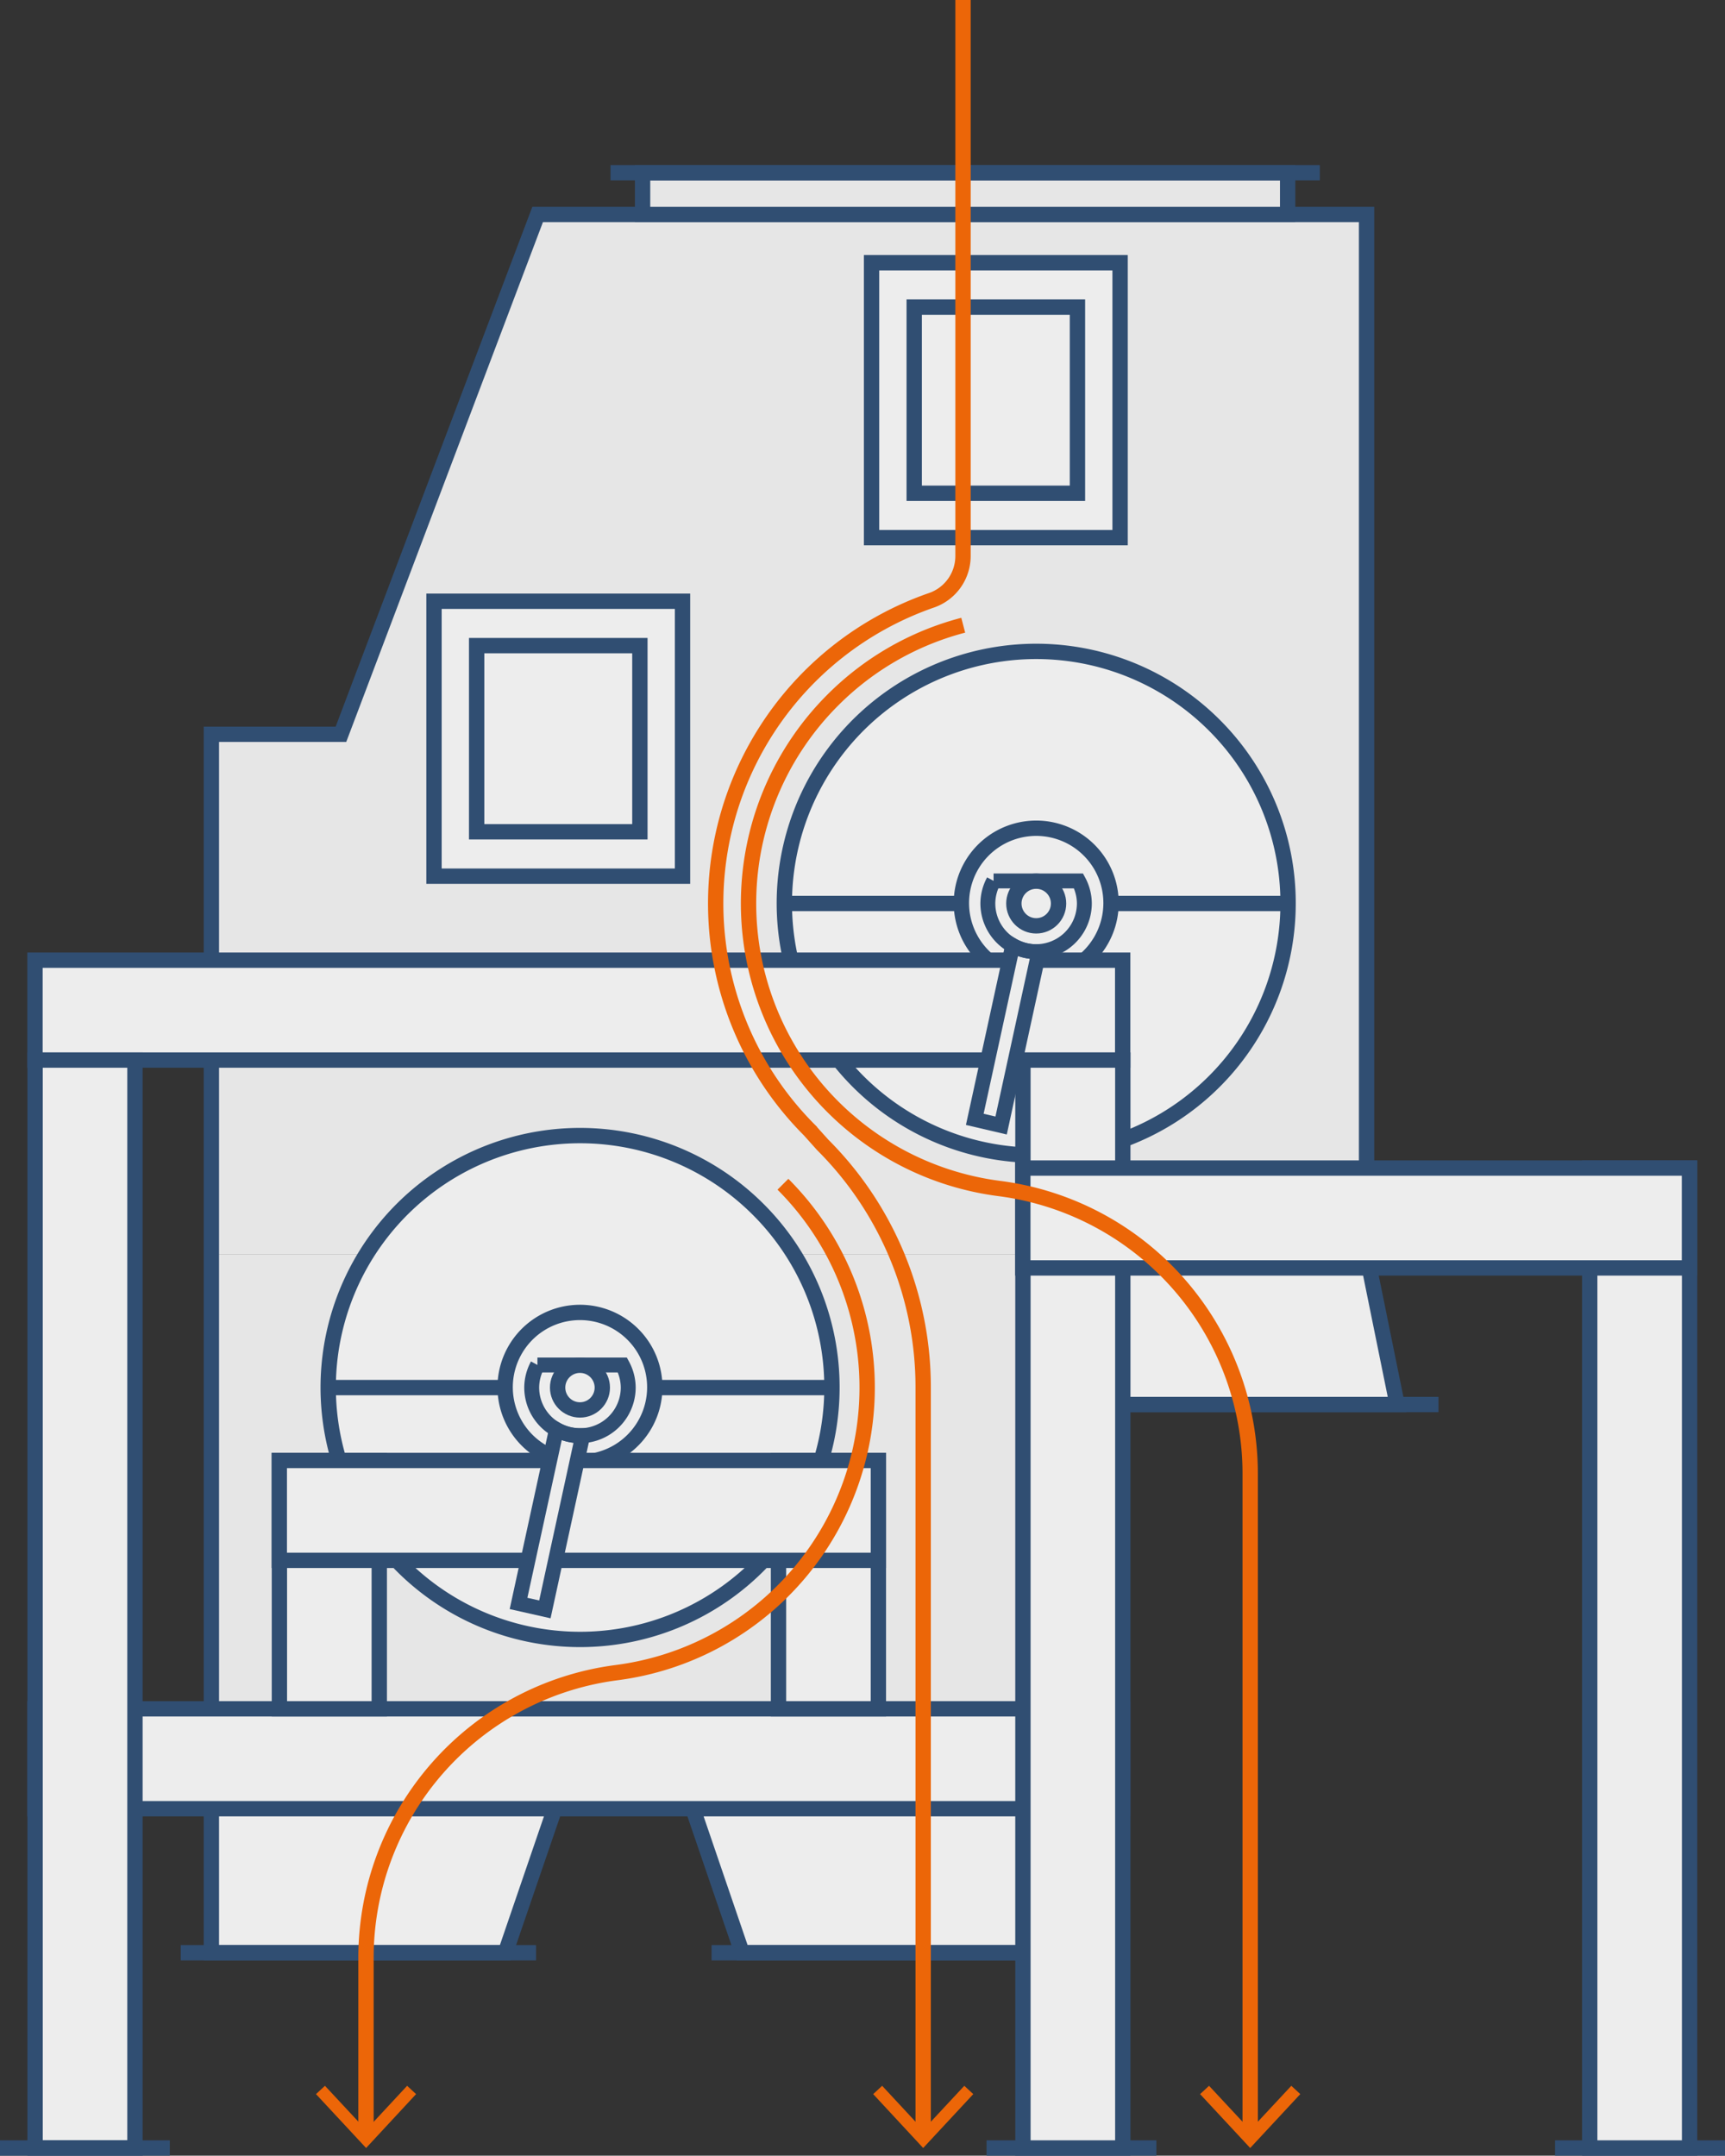 <svg xmlns="http://www.w3.org/2000/svg" viewBox="0 0 159.78 199.63">
  <rect x="0" y="0" width="159.78" height="199.63" fill="#333333" stroke="none"/>
  <title>icona-M.sepMA</title>
  <g>
    <polygon points="49.8 19.86 31.58 68 19.58 68 19.58 116.14 98.91 116.14 126.58 116.14 126.58 68 126.58 19.86 49.8 19.86" fill="#e6e6e6"/>
    <rect x="19.58" y="116.14" width="79.33" height="48.14" fill="#e6e6e6"/>
  </g>
  <polygon points="129.41 130.07 98.91 130.07 98.91 116.14 126.58 116.14 129.41 130.07" fill="#ededed"/>
  <polygon points="129.41 130.07 98.91 130.07 98.91 116.14 126.58 116.14 129.41 130.07" fill="none" stroke="#304e72" stroke-miterlimit="10" stroke-width="1.42"/>
  <line x1="133.24" y1="130.07" x2="98.91" y2="130.07" fill="none" stroke="#304e72" stroke-miterlimit="10" stroke-width="1.42"/>
  <polygon points="46.81 180.84 19.58 180.84 19.58 164.28 52.48 164.28 46.81 180.84" fill="#ededed"/>
  <polygon points="46.81 180.84 19.58 180.84 19.58 164.28 52.48 164.28 46.81 180.84" fill="none" stroke="#304e72" stroke-miterlimit="10" stroke-width="1.42"/>
  <line x1="49.65" y1="180.84" x2="16.74" y2="180.84" fill="none" stroke="#304e72" stroke-miterlimit="10" stroke-width="1.42"/>
  <polygon points="68.74 180.84 95.98 180.84 95.98 164.28 63.08 164.28 68.74 180.84" fill="#ededed"/>
  <polygon points="68.74 180.84 95.98 180.84 95.98 164.28 63.08 164.28 68.74 180.84" fill="none" stroke="#304e72" stroke-miterlimit="10" stroke-width="1.42"/>
  <polygon points="49.8 19.86 31.58 68 19.58 68 19.58 116.14 19.58 164.28 98.91 164.28 98.91 116.14 126.58 116.14 126.58 68 126.58 19.86 49.8 19.86" fill="none" stroke="#304e72" stroke-miterlimit="10" stroke-width="1.42"/>
  <line x1="65.91" y1="180.84" x2="95.98" y2="180.84" fill="none" stroke="#304e72" stroke-miterlimit="10" stroke-width="1.42"/>
  <g>
    <g>
      <path d="M132.93,158.27a23.33,23.33,0,1,1-6.83-16.5A23.26,23.26,0,0,1,132.93,158.27Z" transform="translate(-55.87 -29.77)" fill="#ededed"/>
      <path d="M132.93,158.27a23.33,23.33,0,1,1-6.83-16.5A23.26,23.26,0,0,1,132.93,158.27Z" transform="translate(-55.87 -29.77)" fill="none" stroke="#304e72" stroke-miterlimit="10" stroke-width="1.42"/>
      <path d="M116.52,158.27a6.93,6.93,0,1,1-2-4.9A6.91,6.91,0,0,1,116.52,158.27Z" transform="translate(-55.87 -29.77)" fill="none" stroke="#304e72" stroke-miterlimit="10" stroke-width="1.42"/>
      <polyline points="77.06 128.5 68.86 128.5 60.66 128.5" fill="none" stroke="#304e72" stroke-miterlimit="10" stroke-width="1.42"/>
      <polyline points="46.8 128.5 38.59 128.5 30.39 128.5" fill="none" stroke="#304e72" stroke-miterlimit="10" stroke-width="1.42"/>
    </g>
    <path d="M175.18,113.43a23.33,23.33,0,1,1-6.83-16.5A23.26,23.26,0,0,1,175.18,113.43Z" transform="translate(-55.87 -29.77)" fill="#ededed"/>
    <path d="M175.18,113.43a23.33,23.33,0,1,1-6.83-16.5A23.26,23.26,0,0,1,175.18,113.43Z" transform="translate(-55.87 -29.77)" fill="none" stroke="#304e72" stroke-miterlimit="10" stroke-width="1.42"/>
    <path d="M158.78,113.43a6.93,6.93,0,1,1-2-4.9A6.91,6.91,0,0,1,158.78,113.43Z" transform="translate(-55.87 -29.77)" fill="none" stroke="#304e72" stroke-miterlimit="10" stroke-width="1.42"/>
    <polyline points="119.31 83.67 111.11 83.67 102.91 83.67" fill="none" stroke="#304e72" stroke-miterlimit="10" stroke-width="1.42"/>
    <polyline points="89.05 83.67 80.85 83.67 72.65 83.67" fill="none" stroke="#304e72" stroke-miterlimit="10" stroke-width="1.42"/>
  </g>
  <rect x="40.2" y="55.68" width="23.02" height="25.46" fill="#ededed"/>
  <rect x="80.73" y="24.33" width="23.02" height="25.46" fill="#ededed"/>
  <rect x="84.68" y="28.44" width="15.12" height="17.24" fill="none" stroke="#304e72" stroke-miterlimit="10" stroke-width="1.42"/>
  <rect x="80.73" y="24.33" width="23.02" height="25.46" fill="none" stroke="#304e72" stroke-miterlimit="10" stroke-width="1.42"/>
  <rect x="59.52" y="16" width="59.75" height="3.86" fill="#e6e6e6"/>
  <rect x="59.52" y="16" width="59.75" height="3.86" fill="none" stroke="#304e72" stroke-miterlimit="10" stroke-width="1.42"/>
  <line x1="56.55" y1="16" x2="122.25" y2="16" fill="none" stroke="#304e72" stroke-miterlimit="10" stroke-width="1.42"/>
  <rect x="44.15" y="59.79" width="15.12" height="17.24" fill="none" stroke="#304e72" stroke-miterlimit="10" stroke-width="1.42"/>
  <rect x="40.2" y="55.68" width="23.02" height="25.46" fill="none" stroke="#304e72" stroke-miterlimit="10" stroke-width="1.42"/>
  <rect x="3.24" y="88.92" width="100.75" height="9.25" fill="#ededed"/>
  <rect x="3.24" y="88.92" width="100.75" height="9.25" fill="none" stroke="#304e72" stroke-miterlimit="10" stroke-width="1.42"/>
  <rect x="3.24" y="158.25" width="100.75" height="9.25" fill="#ededed"/>
  <rect x="3.24" y="158.25" width="100.75" height="9.25" fill="none" stroke="#304e72" stroke-miterlimit="10" stroke-width="1.42"/>
  <rect x="121.1" y="171.89" width="23" height="9.25" transform="translate(253.25 14.15) rotate(90)" fill="#ededed"/>
  <rect x="121.1" y="171.89" width="23" height="9.25" transform="translate(253.25 14.15) rotate(90)" fill="none" stroke="#304e72" stroke-miterlimit="10" stroke-width="1.42"/>
  <rect x="74.87" y="171.89" width="23" height="9.25" transform="translate(207.02 60.38) rotate(90)" fill="#ededed"/>
  <rect x="74.87" y="171.89" width="23" height="9.25" transform="translate(207.02 60.38) rotate(90)" fill="none" stroke="#304e72" stroke-miterlimit="10" stroke-width="1.42"/>
  <rect x="25.87" y="135.25" width="55.49" height="9.25" fill="#ededed"/>
  <rect x="25.87" y="135.25" width="55.49" height="9.25" fill="none" stroke="#304e72" stroke-miterlimit="10" stroke-width="1.42"/>
  <rect x="13.36" y="173.68" width="100.75" height="9.25" transform="translate(186.18 84.81) rotate(90)" fill="#ededed"/>
  <rect x="13.36" y="173.68" width="100.75" height="9.25" transform="translate(186.18 84.81) rotate(90)" fill="none" stroke="#304e72" stroke-miterlimit="10" stroke-width="1.42"/>
  <line x1="15.73" y1="198.92" y2="198.92" fill="none" stroke="#304e72" stroke-miterlimit="10" stroke-width="1.42"/>
  <line x1="107.11" y1="198.92" x2="91.38" y2="198.92" fill="none" stroke="#304e72" stroke-miterlimit="10" stroke-width="1.42"/>
  <line x1="159.78" y1="198.92" x2="144.04" y2="198.92" fill="none" stroke="#304e72" stroke-miterlimit="10" stroke-width="1.42"/>
  <rect x="104.86" y="173.68" width="100.75" height="9.25" transform="translate(277.68 -6.69) rotate(90)" fill="#ededed"/>
  <rect x="104.86" y="173.68" width="100.75" height="9.25" transform="translate(277.68 -6.69) rotate(90)" fill="none" stroke="#304e72" stroke-miterlimit="10" stroke-width="1.42"/>
  <rect x="162.36" y="178.68" width="90.75" height="9.25" transform="translate(335.18 -54.19) rotate(90)" fill="#ededed"/>
  <rect x="162.36" y="178.68" width="90.75" height="9.25" transform="translate(335.18 -54.19) rotate(90)" fill="none" stroke="#304e72" stroke-miterlimit="10" stroke-width="1.42"/>
  <rect x="94.74" y="108.17" width="61.75" height="9.25" fill="#ededed"/>
  <rect x="94.74" y="108.17" width="61.75" height="9.25" fill="none" stroke="#304e72" stroke-miterlimit="10" stroke-width="1.42"/>
  <circle cx="53.72" cy="128.5" r="2.07" fill="none" stroke="#304e72" stroke-miterlimit="10" stroke-width="1.42"/>
  <path d="M107.41,162.15l-3.51,16.11,2.44,0.55,3.5-16.09-0.25,0A4.42,4.42,0,0,1,107.41,162.15Z" transform="translate(-55.87 -29.77)" fill="#ededed" stroke="#304e72" stroke-miterlimit="10" stroke-width="1.38"/>
  <path d="M105.66,156.18a4.42,4.42,0,0,0-.54,2.08,4.47,4.47,0,1,0,8.94,0,4.42,4.42,0,0,0-.54-2.08h-7.87Z" transform="translate(-55.87 -29.77)" fill="none" stroke="#304e72" stroke-miterlimit="10" stroke-width="1.38"/>
  <circle cx="95.98" cy="83.67" r="2.07" fill="none" stroke="#304e72" stroke-miterlimit="10" stroke-width="1.42"/>
  <path d="M149.67,117.32l-3.51,16.11L148.6,134l3.5-16.09-0.25,0A4.42,4.42,0,0,1,149.67,117.32Z" transform="translate(-55.87 -29.77)" fill="#ededed" stroke="#304e72" stroke-miterlimit="10" stroke-width="1.38"/>
  <path d="M147.91,111.35a4.42,4.42,0,0,0-.54,2.08,4.47,4.47,0,1,0,8.94,0,4.42,4.42,0,0,0-.54-2.08h-7.87Z" transform="translate(-55.87 -29.77)" fill="none" stroke="#304e72" stroke-miterlimit="10" stroke-width="1.38"/>
  <g>
    <path d="M141.38,227.46V158.27a31.69,31.69,0,0,0-9.31-22.48l-1.22-1.36a29.71,29.71,0,0,1,11.36-49.09l0,0a4.34,4.34,0,0,0,2.86-4.08h0V29.77" transform="translate(-55.87 -29.77)" fill="none" stroke="#ec6608" stroke-miterlimit="10" stroke-width="1.42"/>
    <polygon points="90.15 193.93 89.32 193.16 85.51 197.25 81.71 193.16 80.88 193.93 85.51 198.92 90.15 193.93" fill="#ec6608"/>
  </g>
  <g>
    <path d="M171.67,227.46V166.24h0a26.63,26.63,0,0,0-23.2-26.4A26.62,26.62,0,0,1,133,94.61a26.5,26.5,0,0,1,12.09-6.94" transform="translate(-55.87 -29.77)" fill="none" stroke="#ec6608" stroke-miterlimit="10" stroke-width="1.42"/>
    <polygon points="120.44 193.93 119.61 193.16 115.8 197.25 111.99 193.16 111.16 193.93 115.8 198.92 120.44 193.93" fill="#ec6608"/>
  </g>
  <g>
    <path d="M89.77,227.46V211.07h0a26.63,26.63,0,0,1,23.2-26.4,26.62,26.62,0,0,0,15.42-45.23" transform="translate(-55.87 -29.77)" fill="none" stroke="#ec6608" stroke-miterlimit="10" stroke-width="1.42"/>
    <polygon points="38.54 193.93 37.71 193.16 33.91 197.25 30.1 193.16 29.27 193.93 33.91 198.92 38.54 193.93" fill="#ec6608"/>
  </g>
</svg>
